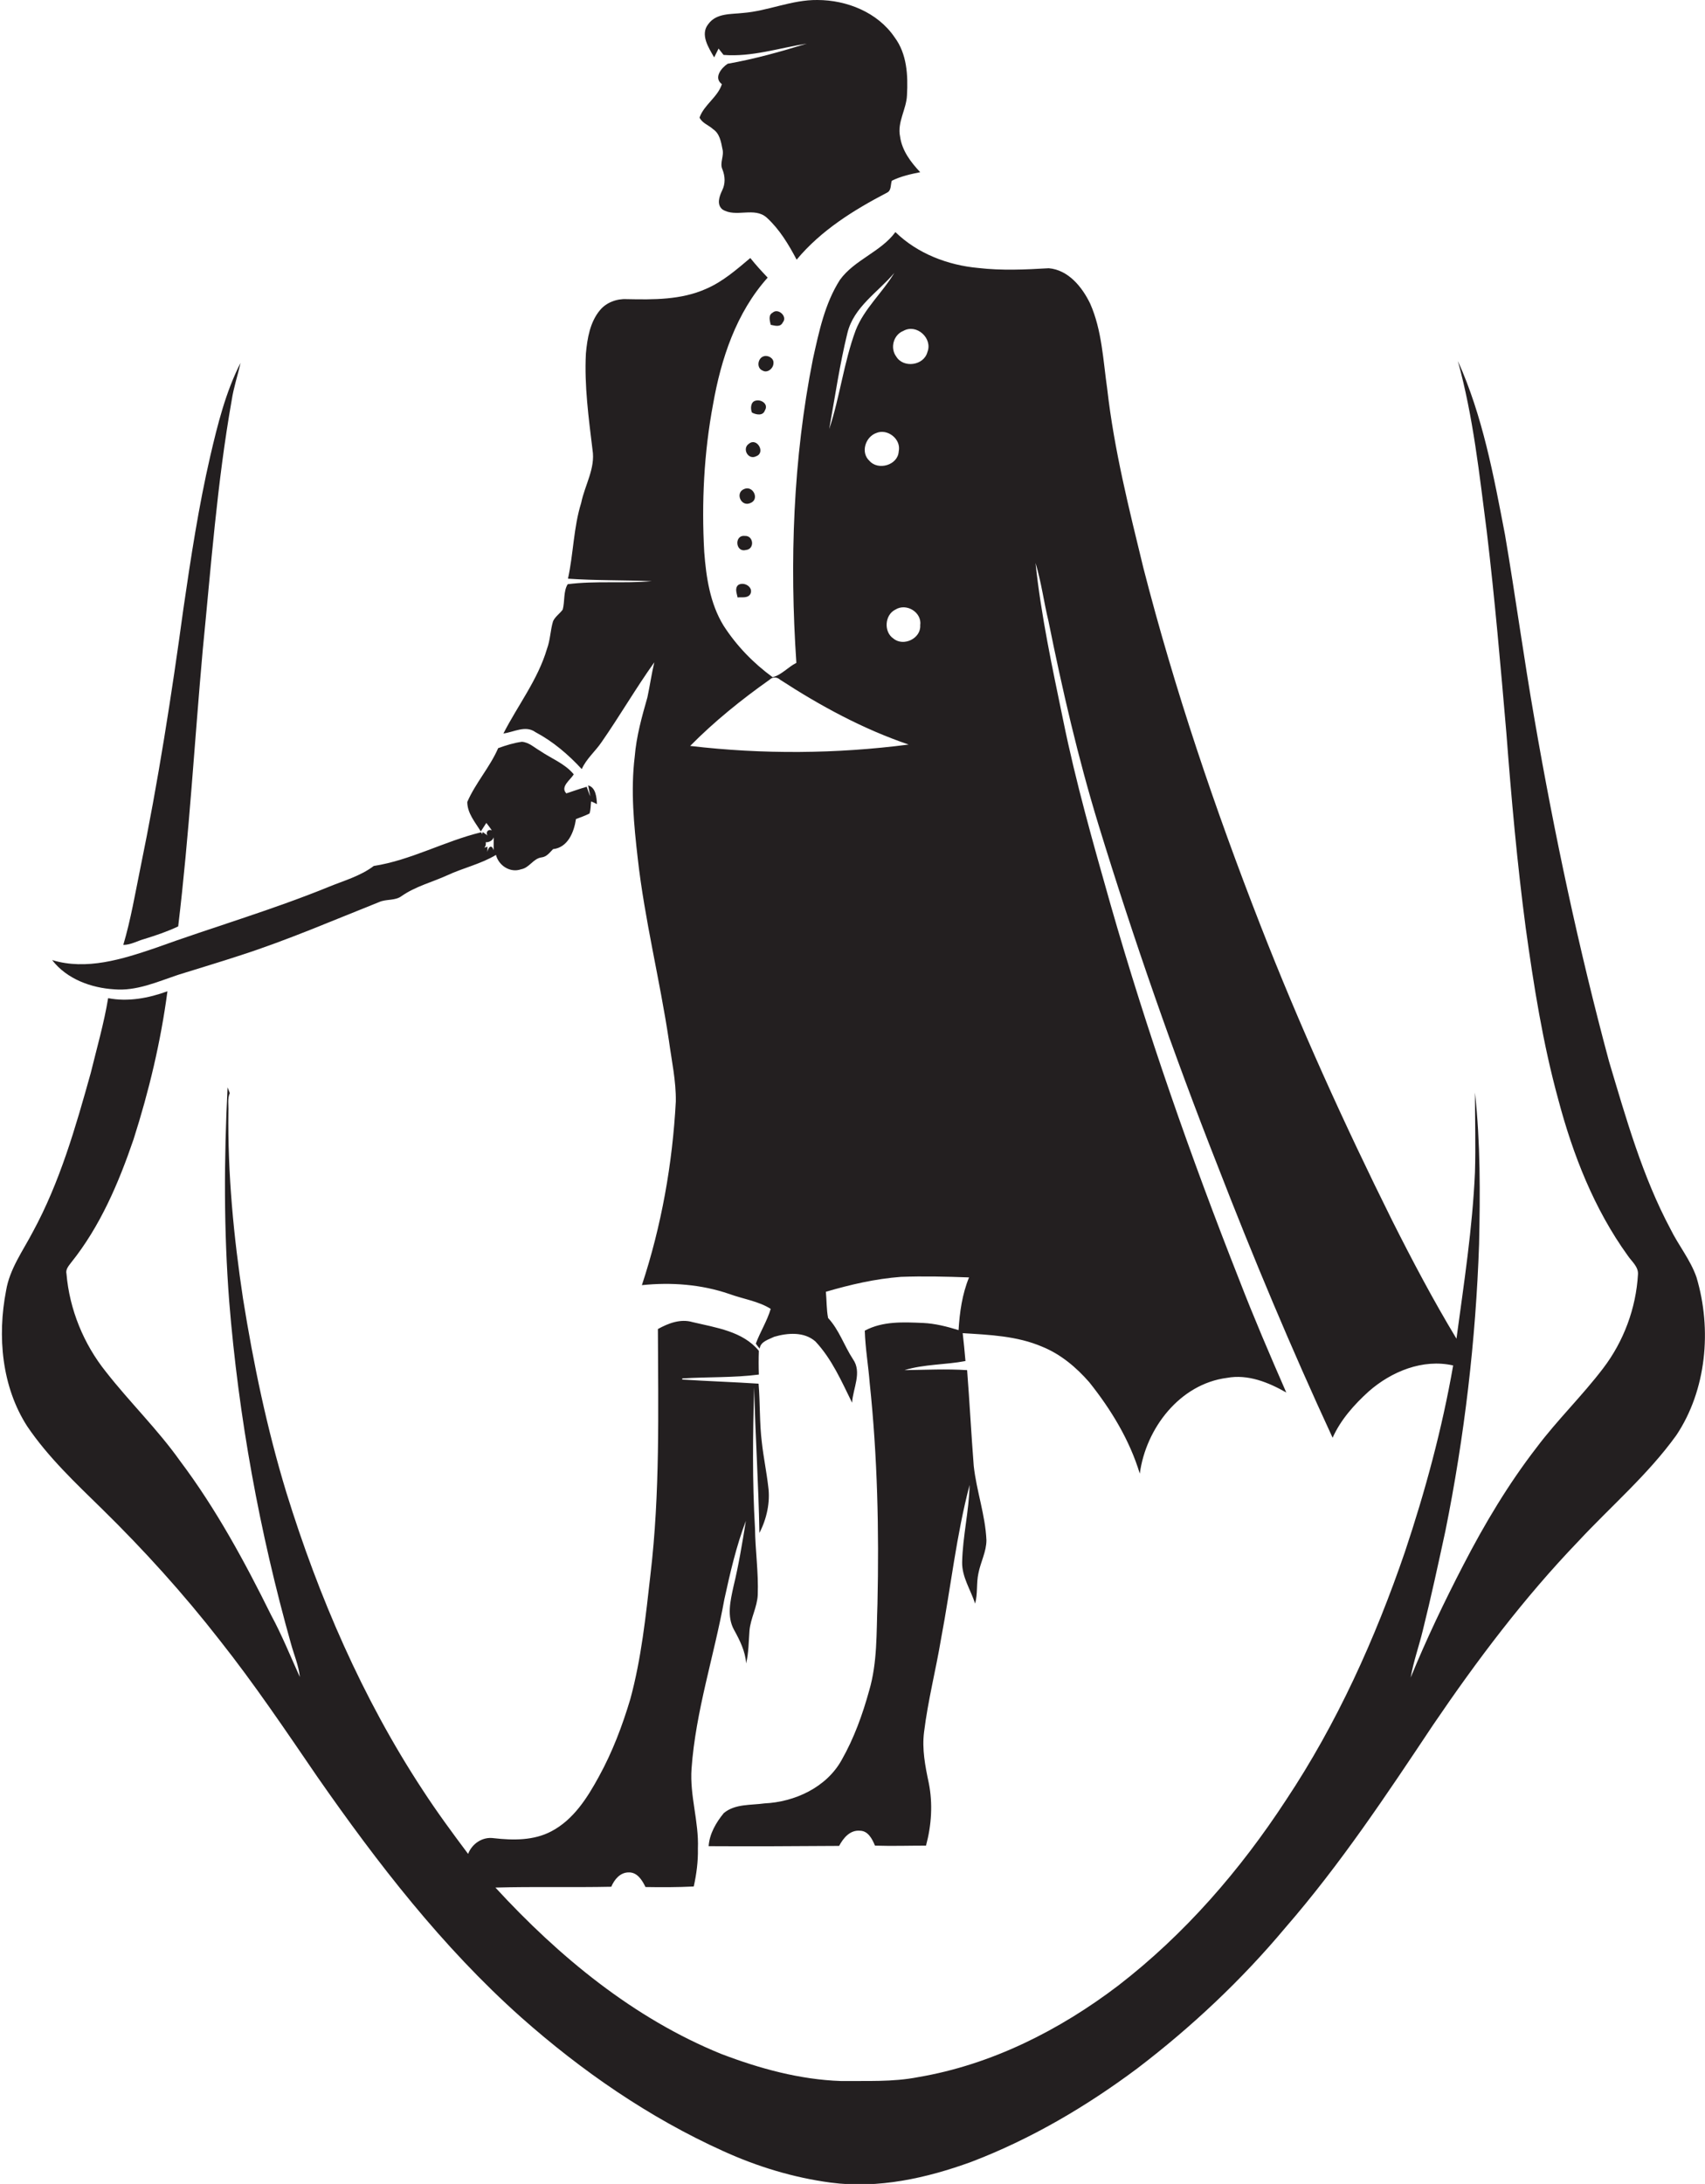 <?xml version="1.0" encoding="utf-8"?>
<!-- Generator: Adobe Illustrator 19.2.0, SVG Export Plug-In . SVG Version: 6.00 Build 0)  -->
<svg version="1.1" id="Layer_1" xmlns="http://www.w3.org/2000/svg" xmlns:xlink="http://www.w3.org/1999/xlink" x="0px" y="0px"
	 viewBox="0 0 618.1 791.4" enable-background="new 0 0 618.1 791.4" xml:space="preserve">
<g>
	<path fill="#231F20" d="M258.5,46.8c2.4,1.6,2.9,4.6,3.4,7.2c0.7,2.5-1.1,5,0,7.4c1,2.5,1.1,5.2-0.1,7.6c-1,2.1-2.1,5.1,0.1,6.9
		c4.9,3.1,11.6-1.1,16.1,3c4.6,4.2,7.9,9.7,10.8,15.2c8.8-10.6,20.7-18,32.8-24.3c1.6-0.8,1.2-2.9,1.7-4.3c3.2-1.6,6.8-2.4,10.3-3.1
		c-3.4-3.6-6.6-7.8-7.3-12.9c-1.1-5.2,2.3-9.9,2.5-15c0.4-7.2,0-15-4.5-21c-6.1-9-17.3-13.5-28-13.5c-9.3-0.1-17.9,4-27,4.7
		c-4.3,0.5-9.6,0-12.5,4c-3.1,3.8,0.1,8.6,2.1,12.1c0.5-1.1,1.1-2.1,1.6-3.2c0.6,0.8,1.2,1.5,1.8,2.3c10.3,0.8,20.1-2.5,30.2-4.1
		c-9.4,2.9-19,5.6-28.7,7.3c-2.3,1.5-5.2,5.1-2.1,7.4c-1.5,4.7-6.5,7.5-8.1,12.1C254.5,44.6,257,45.4,258.5,46.8z"/>
	<path fill="#231F20" d="M615,462.8c-2.2-6.3-6.5-11.5-9.4-17.4c-10.2-19.1-16.1-40.1-22.3-60.8c-11-40.9-19.8-82.3-27-123.9
		c-3.9-22.3-6.9-44.6-10.7-66.9c-4.1-21.4-8.1-43.1-17.1-63c5.6,20.2,7.8,41.1,10.5,61.9c2.9,24.3,5,48.6,7.1,73
		c1.8,23.6,3.9,47.1,7,70.5c2.9,20.9,6.2,41.8,11.8,62.2c5.3,20,13,39.7,25.2,56.6c1.4,2.1,3.9,4,3.7,6.8
		c-0.7,12.3-5.2,24.3-12.6,34c-7.6,10-16.7,18.8-24.2,28.8c-10.2,13.2-18.8,27.6-26.5,42.5c-6.9,13.3-13.4,26.9-19.1,40.8
		c1-5.8,3-11.3,4.4-17.1c3-12,5.6-24.1,8.2-36.1c6.9-34.2,11-69,12.2-103.9c0.4-18.3,0.5-36.7-1.5-54.9c0,9.7,0.3,19.3,0,29
		c-0.9,20.2-4,40.2-6.7,60.2c-8.4-13.9-16-28.3-23.3-42.8c-17.4-35-33.6-70.7-47.8-107.1c-16.5-42.3-31.1-85.4-42.4-129.4
		c-5.2-21.4-10.6-42.8-13.1-64.8c-1.5-10.4-1.9-21.3-6.2-31c-2.9-6-7.9-12.2-15-12.8c-8.5,0.5-17.1,0.9-25.6-0.1c-11-1-22-5.2-30-13
		c-5.3,7.2-14.8,10-20.1,17.3c-5.5,8.6-7.6,18.8-9.8,28.7c-7.2,36.2-8.5,73.4-6,110.1c-3,1.5-5.4,4.4-8.6,5.2
		c-7-5.1-13.1-11.4-17.8-18.7c-4.9-8-6.3-17.5-7-26.7c-1-17.9-0.1-35.9,3.2-53.5c2.9-16.5,8.4-33.2,19.8-45.9
		c-2.2-2.3-4.3-4.6-6.3-7.1c-5,4.2-10,8.6-16.1,11.2c-9,4-19,3.9-28.7,3.7c-3.6-0.2-7.4,1.2-9.7,4c-3.6,4.3-4.6,10.2-5.1,15.7
		c-0.6,11.7,1,23.3,2.4,34.9c1.1,6.7-2.8,12.8-4.1,19.2c-2.8,9-2.8,18.4-4.8,27.5c10.1,0.7,20.3,0.5,30.4,0.9
		c-10.1,0.9-20.4-0.2-30.5,1.1c-1.6,2.6-1,6.2-1.8,9.2c-1.1,1.5-2.7,2.5-3.5,4.2c-1,3.3-1,6.8-2.2,10c-3.3,11.2-10.6,20.5-15.8,30.7
		c3.8-0.5,8-3.1,11.6-0.5c6.4,3.4,11.9,8.1,16.8,13.4c1.7-3.8,4.9-6.4,7.2-9.8c6.6-9.5,12.4-19.5,19.1-28.9c-1,4.2-1.6,8.5-2.5,12.7
		c-2,7-4,14.1-4.6,21.5c-1.5,12.3-0.3,24.7,1.1,36.9c2.5,22.2,8,43.9,11.3,66c1,7.3,2.6,14.6,2.5,22c-1.2,22.6-5.2,45.1-12.3,66.6
		c10.6-1.1,21.5-0.3,31.7,3.2c4.9,1.8,10.6,2.6,15,5.4c-1.3,4.4-3.8,8.3-5.4,12.6c0.4,0.6,0.9,1.2,1.4,1.8c0.3-2.6,3.3-3.3,5.3-4.3
		c4.8-1.4,10.8-1.9,14.9,1.7c6,6.4,9.5,14.5,13.3,22.2c0.3-5.2,3.7-11,0.3-15.8c-3.2-4.9-5-10.6-9-14.9c-0.6-3.1-0.5-6.4-0.8-9.5
		c8.9-2.6,17.9-4.7,27.2-5.4c8.2-0.3,16.5-0.1,24.7,0.2c-2.5,6.1-3.4,12.6-3.8,19.1c-4.2-1.3-8.5-2.4-12.9-2.6
		c-7.1-0.3-14.6-0.7-21.1,2.8c0.2,6.4,1.3,12.7,1.8,19.1c2.8,26.5,3.4,53.2,2.8,79.9c-0.4,10.5,0,21.2-3,31.4
		c-2.4,8.7-5.5,17.3-10,25.2c-5.5,9.9-17,15.2-28,15.7c-4.9,0.7-10.6,0.1-14.7,3.5c-2.8,3.4-5.2,7.5-5.5,12
		c15.8,0.1,31.5,0,47.3-0.1c1.5-2.8,3.9-5.8,7.5-5.5c3,0,4.5,3,5.5,5.4c6.2,0.2,12.3,0,18.5,0c2-7.4,2.5-15.2,1-22.7
		c-1.3-6.1-2.5-12.3-1.7-18.5c1.4-11.4,4.3-22.6,6.2-34c3.5-18.5,5.5-37.3,10.3-55.5c-0.2,9.4-2.5,18.6-2.7,28
		c-0.1,5.4,3.1,10,4.7,15c1-3.6,0.4-7.4,1.2-11c0.8-4.1,2.9-7.8,2.9-12c-0.4-9.1-3.6-17.8-4.6-26.9c-0.9-11.5-1.5-23.1-2.4-34.7
		c-7.6-0.5-15.2-0.1-22.7,0c7.2-2.2,14.8-1.9,22.1-3.3c-0.3-3.4-0.6-6.7-1-10.1c9.7,0.6,19.7,1,28.8,4.9c6.7,2.7,12.4,7.5,17.1,12.9
		c7.9,9.9,14.6,20.9,18.3,33.1c2.2-16.4,14.5-32.5,31.6-34.7c7.6-1.4,15,1.6,21.5,5.3c-5.9-13.5-11.7-27-17-40.7
		c-17.6-44.6-33.5-90-46.7-136.1c-6.3-22.2-12.6-44.3-17.2-66.9c-3.9-18.9-8-37.8-10-56.9c2.1,6.9,3,14.1,4.7,21.1
		c5,24.8,10.7,49.5,18.1,73.7c12.8,41.7,27.2,83,43.2,123.6c12.9,33.3,26.7,66.2,41.7,98.6c2.9-6.5,7.8-12,13.1-16.8
		c8.2-7.2,19.6-11.9,30.6-9.4c-4,22.9-10.1,45.5-17.5,67.6c-10.8,31.5-24.6,62.1-43.1,89.9c-16.6,25.4-36.7,48.6-60.8,67.2
		c-21.3,16.2-46,28.7-72.6,33.2c-9.2,1.8-18.6,1.3-27.9,1.4c-14.9-0.5-29.5-4.5-43.4-9.8c-31.8-12.9-58.9-35.3-81.9-60.3
		c14-0.4,28,0,42-0.3c1.1-2.6,3.2-5.2,6.3-5.2c3.1-0.1,4.9,2.8,6.1,5.3c5.8,0.1,11.7,0.1,17.5-0.2c1-4.5,1.6-9.1,1.5-13.7
		c0.4-9.8-3-19.2-2.3-29c1.5-20.9,8.2-40.9,11.9-61.4c2.1-9.6,4.3-19.2,7.8-28.4c-1.3,8-2.6,16-4.5,23.8c-1.1,5.1-2.5,10.8,0.2,15.7
		c2.1,3.8,4.1,7.8,4.4,12.2c0.9-3.9,0.9-7.9,1.2-11.9c0.4-4.5,2.8-8.5,3-13c0.3-8.1-0.9-16.1-1-24.1c-1-17-0.8-34-0.3-51.1
		c0.4,17.6,1.6,35.2,1.9,52.8c2.6-5,4-11.1,3.2-16.8c-0.6-5.3-1.7-10.5-2.3-15.9c-0.9-7.1-0.6-14.2-1.2-21.4
		c-9.2-0.6-18.5-0.9-27.7-1.5c0-0.1,0-0.3,0.1-0.4c9.2-0.6,18.5-0.2,27.7-1.4c-0.1-2.9-0.1-5.7,0-8.6c-5.8-7.1-15.6-8.4-24-10.4
		c-4.4-1.3-8.8,0.4-12.6,2.5c0.1,29.7,0.8,59.5-2.7,89c-1.7,15.1-3.3,30.4-7.3,45.1c-2.9,9.7-6.5,19.2-11.4,28.1
		c-4.2,7.7-9.2,15.6-17.2,19.8c-6.4,3.4-13.9,3.3-20.9,2.5c-4.1-0.6-7.9,2-9.3,5.7c-5.7-7.6-11.3-15.2-16.5-23.2
		c-21.8-33.2-37.7-70-49.4-107.8c-7-23-11.9-46.5-15.7-70.2c-3.4-22.5-5.6-45.3-5.3-68c0.1-2.2-0.4-4.4,0.5-6.5
		c-0.2-0.5-0.6-1.6-0.8-2.1c-1.3,25.9-1.4,51.8,0.6,77.7c3.4,41.9,11,83.5,22.4,124c1.1,4,2.8,7.9,3.2,12
		c-3.4-7.5-6.5-15.2-10.4-22.4c-9.6-19.4-20-38.6-33.1-56c-8.1-11.4-18.2-21.2-26.8-32.2c-8.1-10.1-13.2-22.6-14.3-35.5
		c-0.4-1.6,0.8-2.9,1.7-4.1c10.5-13.1,17.2-28.8,22.6-44.6c5.6-17.5,9.9-35.5,12.3-53.7c-6.8,2.5-14.3,3.9-21.5,2.5
		c-1.5,9.1-4.1,18.1-6.3,27.1c-5.5,19.7-11.2,39.6-21,57.6c-3.6,6.9-8.4,13.4-9.7,21.3c-3.2,16.5-1.6,34.8,7.7,49.2
		c7.6,11.2,17.5,20.5,27.1,29.9c15.2,14.9,29.5,30.7,42.6,47.5c12.6,15.9,23.9,32.7,35.4,49.5c21.8,31.3,45.3,61.7,73.9,87.2
		c22,19.5,46.5,36.4,73.3,48.5c12.3,5.6,25.4,9.6,38.9,11.4c17.3,2.3,34.8-1.6,51-7.5c21.5-8.2,41.6-20,60.1-33.8
		c19.7-15,37.9-32.1,53.8-51.1c19.9-22.9,36.7-48.2,53.5-73.4c15.9-23.4,33-46.1,52.6-66.5c11.9-12.8,25.3-24.2,35.6-38.5
		C618.6,503.8,620.7,481.8,615,462.8z M307.2,120.7c2.3-9.5,11.1-14.8,17-21.8c-4.3,7.2-10.9,12.9-14,20.8
		c-4.3,11.6-5.7,24.1-9.6,35.8C302.7,143.9,304.4,132.1,307.2,120.7z M325.8,163.6c-0.3,5-7.5,7-10.6,3.4c-3.3-3-1.5-8.7,2.5-10.1
		C321.7,155.2,326.8,159.1,325.8,163.6z M250.2,270.3c8.8-8.9,18.6-16.8,28.8-24c1.1-1.1,2.7-1,3.8,0c14.6,9.5,30.1,17.9,46.6,23.5
		C303.2,273.2,276.5,273.4,250.2,270.3z M333.6,226.6c0.3,4.8-6.1,7.8-9.7,4.8c-3.6-2.4-3.2-8.6,0.7-10.5
		C328.6,218.4,334.3,221.9,333.6,226.6z M336.2,127.6c-1.3,4.9-8.7,5.9-11.3,1.6c-2.3-3.1-1-7.9,2.6-9.3
		C332.3,117.2,338.2,122.6,336.2,127.6z"/>
	<path fill="#231F20" d="M283.8,116.8c1.8-2.1-1.7-5.3-3.7-3.5c-1.7,0.9-1,3-0.7,4.4C280.9,118,282.9,118.7,283.8,116.8z"/>
	<path fill="#231F20" d="M280.4,131.6c0.2-1.8-2-3-3.5-2.5c-2.2,0.6-2.8,4.3-0.4,5.2C278.2,135.3,280.4,133.5,280.4,131.6z"/>
	<path fill="#231F20" d="M64.6,335.7c4-33.3,5.9-66.8,8.9-100.2c3-30.2,5.2-60.5,10.5-90.5c0.7-4.6,2.2-9,3.2-13.5
		c-5.4,10.6-8.3,22.3-11,33.9c-4.2,18.2-7,36.6-9.7,55.1c-4.3,31.5-9.2,62.9-15.6,94c-1.9,9.3-3.5,18.8-6.2,27.9
		c2.7,0,5-1.4,7.5-2.1C56.4,339,60.6,337.6,64.6,335.7z"/>
	<path fill="#231F20" d="M277.3,148.7c1.4-2.3-1.4-4.1-3.4-3.5c-1.8,0.4-1.9,2.9-1.3,4.3C274.1,150.3,276.6,150.8,277.3,148.7z"/>
	<path fill="#231F20" d="M271.5,160.8c-2.6,1.7-0.3,6.1,2.7,4.5C277.6,164,274.4,158.4,271.5,160.8z"/>
	<path fill="#231F20" d="M269.8,177.2c-3.4,1.3-1.2,6.6,2.2,5.1C275.5,181,273,175.8,269.8,177.2z"/>
	<path fill="#231F20" d="M270,194.2c-3.9-0.4-3.4,6.1,0.4,5.1C273.7,199,273.2,194,270,194.2z"/>
	<path fill="#231F20" d="M267.6,212c-1.3,1.2-0.5,3-0.2,4.5c1.5-0.2,3.6,0.4,4.6-1.2C273.3,212.8,269.7,210.6,267.6,212z"/>
	<path fill="#231F20" d="M41.4,358.5c8,0.7,15.6-2.7,23-5.2c7.7-2.4,15.4-4.7,23-7.2c17-5.5,33.4-12.6,50-19.2
		c2.6-1.2,5.8-0.4,8.2-2.2c5-3.5,11-5,16.5-7.5c5.8-2.7,12.2-4.1,17.7-7.4c1,3.9,5.2,6.6,9.1,5.2c3-0.5,4.4-3.9,7.4-4.3
		c1.9-0.2,3-1.8,4.2-3c5.4-0.6,7.6-6.2,8.3-10.9c1.6-0.6,3.3-1.2,4.9-2c0.5-1.4,0.4-3,0.6-4.4c0.5,0.2,1.6,0.7,2.1,1
		c-0.1-2.4-0.4-6.1-3.2-6.8c0.2,1,0.6,3,0.8,4c-0.5-1.1-0.9-2.3-1.3-3.5c-2.5,0.7-4.9,1.6-7.4,2.4c-2.3-2.4,1.5-4.9,2.7-6.9
		c-3.2-3.9-8.1-5.7-12.2-8.5c-2.1-1.2-4-3.1-6.6-3.3c-3,0.4-5.8,1.3-8.6,2.3c-3,6.9-8.2,12.6-11.2,19.5c0,4.1,2.9,7.4,4.9,10.7
		c0.7-1,1.3-2.1,2-3.1c0.7,0.9,1.4,1.8,2,2.7c-1.7-0.7-2.5,1.4-1.2,2.1l-2.1-1.5c-0.1,0.3-0.2,0.6-0.2,0.8c-0.1-0.3-0.3-0.5-0.4-0.7
		c-13.2,3.2-25.4,10.1-38.9,12.2c-4.9,3.7-10.8,5.3-16.4,7.6c-20.6,8.4-42,14.6-63,22.2c-11.8,4-24.8,8.1-37.2,4.3
		C24.2,354.8,33.1,358,41.4,358.5z M176.1,305.2c1.1,0.1,2.5-0.6,2.9-1.8c0,1.6-0.1,3.1,0,4.7c-0.9-2.4-2-1-2.3,0.6
		c0-0.7,0-1.5,0-1.9l-1.1,0.4C176.1,306.6,176.2,305.9,176.1,305.2z"/>
</g>
</svg>
